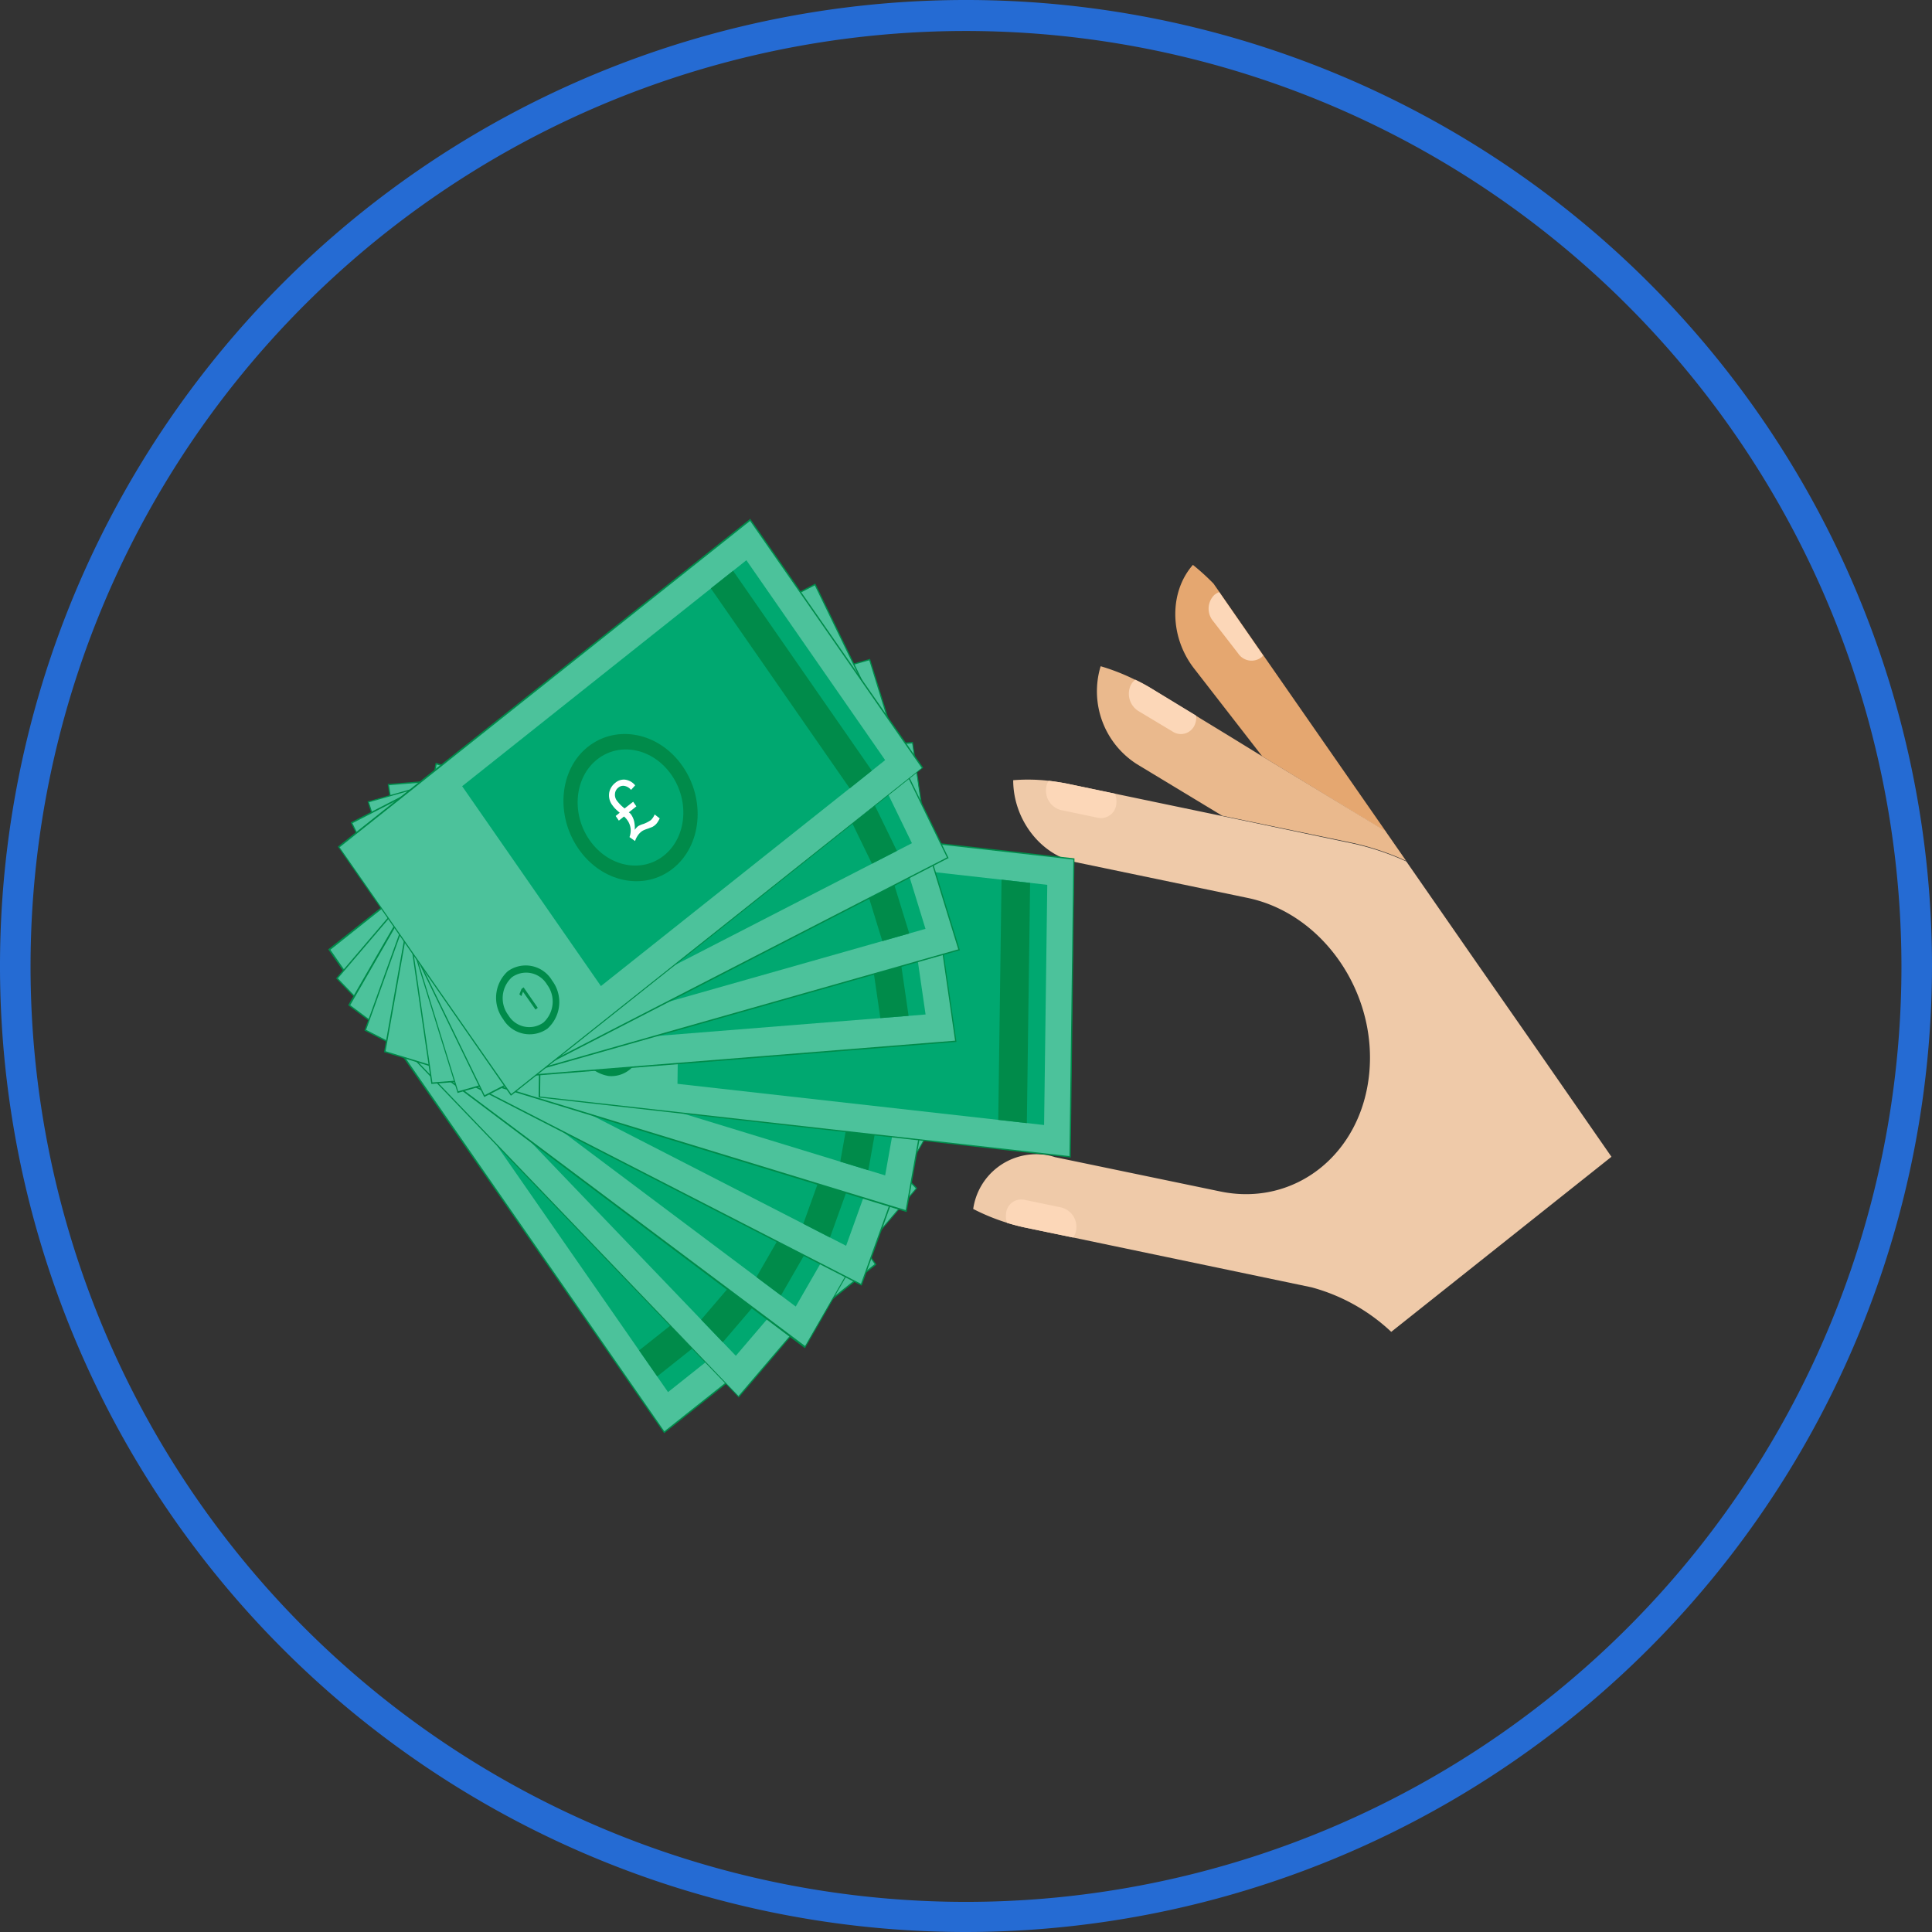 <svg xmlns="http://www.w3.org/2000/svg" viewBox="0 0 225.12 225.12"><rect x="0" y="0" width="225.12" height="225.12" fill="#333333" stroke="none"/><defs><style>.cls-1{fill:#256bd3;}.cls-2{fill:#e5a770;}.cls-3{fill:#eab98d;}.cls-4{fill:#efcaa9;}.cls-5{fill:#fcd7b8;}.cls-6{fill:#4cc29b;}.cls-7{fill:#008b4a;}.cls-8{fill:#00a870;}.cls-9{fill:#fff;}</style></defs><g id="Layer_2" data-name="Layer 2"><g id="OBJECTS"><path class="cls-1" d="M112.56,225.12A112.56,112.56,0,1,1,225.12,112.56,112.68,112.68,0,0,1,112.56,225.12Zm0-221.51a109,109,0,1,0,109,109A109.08,109.08,0,0,0,112.56,3.61Z"/><path class="cls-2" d="M139,65.82c-2.74,3.11-2.76,8.27.08,12l8,10.31,14.42,8.79L141.4,68A27.24,27.24,0,0,0,139,65.82Z"/><path class="cls-3" d="M143.34,85.83l-4-2.44-5.09-3.1c-.65-.4-1.31-.76-2-1.09a24.73,24.73,0,0,0-4-1.57,10.06,10.06,0,0,0,4.24,11.42l9.92,6,15.26,3.18a31,31,0,0,1,6.18,2.08l-2.42-3.48L147,88.08Z"/><path class="cls-4" d="M142.43,95.09l-8.11-1.69-4.4-.92-5.59-1.17c-.72-.14-1.43-.25-2.14-.33a21.18,21.18,0,0,0-4.13-.07c0,4.51,3.13,8.68,7.33,9.56l20,4.16c8.71,1.82,15.05,10.94,14.16,20.39s-8.67,15.62-17.37,13.81l-19.26-4a5.71,5.71,0,0,0-.71-.19,6,6,0,0,0-.72-.11,7.42,7.42,0,0,0-8.09,6.34,24.27,24.27,0,0,0,4,1.63c.69.21,1.4.4,2.12.55l5.59,1.16,4.4.92L152.82,150a21.81,21.81,0,0,1,9.29,5.19l25.66-20.4-9.49-13.68-6.27-9-8.14-11.73a31,31,0,0,0-6.18-2.08Z"/><path class="cls-5" d="M142.07,69a1.66,1.66,0,0,0-.6.35,2.25,2.25,0,0,0-.13,3l2.94,3.8a1.87,1.87,0,0,0,2.75.4l.16-.16Z"/><path class="cls-5" d="M132.63,82.84l4,2.4a1.75,1.75,0,0,0,2.58-.77,2.24,2.24,0,0,0,.17-1.08l-5.09-3.1c-.65-.4-1.31-.76-2-1.09a1.78,1.78,0,0,0-.57.72A2.38,2.38,0,0,0,132.63,82.84Z"/><path class="cls-5" d="M123.62,94.39l4.33.9a1.79,1.79,0,0,0,2.13-1.7,2.33,2.33,0,0,0-.16-1.11l-5.59-1.17c-.72-.14-1.43-.25-2.14-.33a2,2,0,0,0-.3.91A2.34,2.34,0,0,0,123.62,94.39Z"/><path class="cls-5" d="M123.68,140.7l-4.33-.9a1.78,1.78,0,0,0-2.13,1.69,2.26,2.26,0,0,0,.12,1c.69.21,1.4.4,2.12.55l5.59,1.16a2,2,0,0,0,.36-1A2.33,2.33,0,0,0,123.68,140.7Z"/><polygon class="cls-6" points="77.4 166.9 38.34 110.65 62.96 91.08 102.02 147.32 77.4 166.9"/><path class="cls-7" d="M102.12,147.35,77.39,167,38.24,110.62,63,91ZM77.41,166.78l24.51-19.48L63,91.19l-24.5,19.48Z"/><polygon class="cls-8" points="77.84 162.21 50.86 123.35 70.72 107.56 97.7 146.42 77.84 162.21"/><polygon class="cls-7" points="74.47 157.35 76.58 160.38 96.43 144.6 94.33 141.57 74.47 157.35"/><path class="cls-7" d="M51,117.13a3.59,3.59,0,0,1-5.17-1.08,4.18,4.18,0,0,1,.53-5.6,3.58,3.58,0,0,1,5.17,1.08A4.18,4.18,0,0,1,51,117.13Z"/><path class="cls-6" d="M50.47,116.43a2.83,2.83,0,0,1-4.08-.85,3.3,3.3,0,0,1,.42-4.43,2.82,2.82,0,0,1,4.08.85A3.3,3.3,0,0,1,50.47,116.43Z"/><path class="cls-7" d="M49.46,113.27h0L49,113l.16-.23.6.33.19.28-2,1.61-.22-.31Z"/><ellipse class="cls-7" cx="70.18" cy="128.99" rx="7.67" ry="8.73" transform="translate(-42.38 34.69) rotate(-21.5)"/><path class="cls-8" d="M74.07,134.59c-2.63,2.09-6.51,1.29-8.66-1.81s-1.75-7.3.88-9.4,6.52-1.28,8.67,1.81S76.71,132.49,74.07,134.59Z"/><path class="cls-9" d="M70,128.22l.8,1.14-.46.37-.72-1a.88.88,0,0,1-.22.28,1.65,1.65,0,0,1-.67.3,2.39,2.39,0,0,1-1,0,3,3,0,0,1,.43.47,4.56,4.56,0,0,1,.4.74,6.82,6.82,0,0,0,.45,1,2.45,2.45,0,0,0,.66.56l-.36.61a4.58,4.58,0,0,1-.52-.39,1.93,1.93,0,0,1-.29-.34,3.37,3.37,0,0,1-.19-.32l-.21-.56c-.11-.3-.18-.49-.22-.57a2.12,2.12,0,0,0-.21-.36,2.68,2.68,0,0,0-.46-.5,2.51,2.51,0,0,0-.59-.37l.36-.68a1.8,1.8,0,0,0,.88.22,1.39,1.39,0,0,0,.91-.35,1.67,1.67,0,0,0,.34-.36l-.49-.71.46-.37.38.56c.18-.26.31-.45.4-.55a1.9,1.9,0,0,1,.29-.28,1.36,1.36,0,0,1,1.39-.24,2.47,2.47,0,0,1,1.49,2.18,1.82,1.82,0,0,1-.5,1.22l-.53-.59a1.17,1.17,0,0,0,.35-.79,1.26,1.26,0,0,0-.23-.81,1.15,1.15,0,0,0-.69-.5.81.81,0,0,0-.71.16A3.88,3.88,0,0,0,70,128.22Z"/><polygon class="cls-6" points="86.06 162.75 39.27 113.98 60.03 89.69 106.82 138.47 86.06 162.75"/><path class="cls-7" d="M86.06,162.87l0-.06L39.16,114l.05-.06L60,89.58l0,0,46.85,48.84,0,.05ZM39.37,114l46.68,48.66,20.66-24.18L60,89.8Z"/><polygon class="cls-8" points="85.74 157.98 53.42 124.28 70.16 104.7 102.48 138.39 85.74 157.98"/><polygon class="cls-7" points="81.7 153.77 84.22 156.4 100.97 136.81 98.45 134.18 81.7 153.77"/><path class="cls-7" d="M52.52,118a3.43,3.43,0,0,1-5.17-.08,4.35,4.35,0,0,1-.38-5.71,3.43,3.43,0,0,1,5.18.09A4.35,4.35,0,0,1,52.52,118Z"/><path class="cls-6" d="M51.94,117.44a2.71,2.71,0,0,1-4.09-.07,3.44,3.44,0,0,1-.3-4.51,2.7,2.7,0,0,1,4.09.07A3.43,3.43,0,0,1,51.94,117.44Z"/><path class="cls-7" d="M50.46,114.47h0l-.5-.17.12-.26.63.21.23.24-1.71,2-.26-.28Z"/><path class="cls-7" d="M79,132.39c-2.82,3.31-7.76,3.22-11-.18s-3.63-8.85-.81-12.16,7.77-3.22,11,.19S81.79,129.09,79,132.39Z"/><path class="cls-8" d="M77.7,131.08c-2.22,2.6-6.11,2.54-8.68-.15s-2.86-7-.64-9.57,6.11-2.53,8.69.15S79.93,128.48,77.7,131.08Z"/><path class="cls-9" d="M72.77,125.49l1,1-.39.45-.86-.89a.76.76,0,0,1-.17.32,1.6,1.6,0,0,1-.6.43,2.52,2.52,0,0,1-.93.18,2.52,2.52,0,0,1,.49.38,4.32,4.32,0,0,1,.5.67,5.54,5.54,0,0,0,.6.86,2,2,0,0,0,.72.43l-.25.68a4.14,4.14,0,0,1-.57-.29,1.75,1.75,0,0,1-.33-.28,2.31,2.31,0,0,1-.24-.29c0-.07-.14-.24-.29-.52s-.25-.45-.3-.53a2.69,2.69,0,0,0-.27-.32,2,2,0,0,0-.53-.4,2.21,2.21,0,0,0-.62-.26l.24-.75a1.78,1.78,0,0,0,.89.05,1.48,1.48,0,0,0,.83-.52,2.25,2.25,0,0,0,.27-.43l-.59-.62.38-.45.47.48q.19-.44.3-.63a2.75,2.75,0,0,1,.23-.33,1.36,1.36,0,0,1,1.31-.51,2.07,2.07,0,0,1,1.15.66,2.26,2.26,0,0,1,.64,1.24,1.89,1.89,0,0,1-.29,1.31l-.61-.48a1.29,1.29,0,0,0-.14-1.63,1.07,1.07,0,0,0-.74-.36.81.81,0,0,0-.67.29A3.93,3.93,0,0,0,72.77,125.49Z"/><polygon class="cls-6" points="93.79 156.96 40.69 117.13 56.96 88.86 110.06 128.69 93.79 156.96"/><path class="cls-7" d="M93.81,157.07l-.06,0L40.59,117.15l0-.06L56.94,88.75l.06,0,53.16,39.87Zm-53-39.95,53,39.72L110,128.7,57,89Z"/><polygon class="cls-8" points="92.72 152.24 56.04 124.73 69.17 101.93 105.85 129.44 92.72 152.24"/><polygon class="cls-7" points="88.14 148.81 91 150.95 104.13 128.15 101.27 126.01 88.14 148.81"/><path class="cls-7" d="M54.19,118.66a3.34,3.34,0,0,1-5,.9,4.46,4.46,0,0,1-1.27-5.63,3.34,3.34,0,0,1,5-.9A4.47,4.47,0,0,1,54.19,118.66Z"/><path class="cls-6" d="M53.53,118.17a2.64,2.64,0,0,1-4,.71,3.53,3.53,0,0,1-1-4.45,2.64,2.64,0,0,1,4-.72A3.54,3.54,0,0,1,53.53,118.17Z"/><path class="cls-7" d="M51.62,115.49h0l-.52-.07.08-.29.65.1.26.19-1.34,2.33-.3-.22Z"/><path class="cls-7" d="M82.09,128c-2.21,3.84-7,4.71-10.72,1.92a9.51,9.51,0,0,1-2.71-12c2.21-3.84,7-4.71,10.72-1.93A9.52,9.52,0,0,1,82.09,128Z"/><path class="cls-8" d="M80.66,126.88a5.59,5.59,0,0,1-8.44,1.51,7.49,7.49,0,0,1-2.13-9.45,5.59,5.59,0,0,1,8.44-1.51A7.49,7.49,0,0,1,80.66,126.88Z"/><path class="cls-9" d="M75,122.23l1.08.81-.3.52-1-.73a1,1,0,0,1-.12.36,1.69,1.69,0,0,1-.52.55,2.17,2.17,0,0,1-.87.35,2.72,2.72,0,0,1,.54.29,5.13,5.13,0,0,1,.59.57,6.15,6.15,0,0,0,.71.75,2.1,2.1,0,0,0,.77.29l-.14.73a3.27,3.27,0,0,1-.59-.18,2,2,0,0,1-.37-.22,2.91,2.91,0,0,1-.27-.24c-.06-.06-.18-.21-.37-.46l-.38-.48a1.93,1.93,0,0,0-.3-.27,2.44,2.44,0,0,0-.58-.3,2.17,2.17,0,0,0-.65-.14l.12-.79a1.65,1.65,0,0,0,.87-.12,1.51,1.51,0,0,0,.72-.68,2.39,2.39,0,0,0,.2-.49l-.68-.5.31-.53.52.4c.08-.32.14-.55.19-.69a2.22,2.22,0,0,1,.18-.38,1.37,1.37,0,0,1,1.19-.76,2,2,0,0,1,1.22.44,2.2,2.2,0,0,1,.81,1.12,2,2,0,0,1-.07,1.37l-.67-.37a1.35,1.35,0,0,0,.08-.9,1.26,1.26,0,0,0-.47-.7,1,1,0,0,0-.78-.22.81.81,0,0,0-.6.42A4.32,4.32,0,0,0,75,122.23Z"/><polygon class="cls-6" points="100.36 149.67 42.57 120.02 53.86 88.63 111.66 118.28 100.36 149.67"/><path class="cls-7" d="M100.41,149.78l-.07,0-57.87-29.7L53.82,88.52l57.93,29.73,0,.07ZM42.66,120l57.66,29.59,11.24-31.25L53.9,88.73Z"/><polygon class="cls-8" points="98.59 145.16 58.66 124.67 67.76 99.36 107.69 119.85 98.59 145.16"/><polygon class="cls-7" points="93.6 142.6 96.71 144.2 105.82 118.89 102.71 117.29 93.6 142.6"/><path class="cls-7" d="M55.9,119a3.31,3.31,0,0,1-4.74,1.87A4.52,4.52,0,0,1,49,115.44a3.31,3.31,0,0,1,4.74-1.87A4.52,4.52,0,0,1,55.9,119Z"/><path class="cls-6" d="M55.18,118.59a2.61,2.61,0,0,1-3.75,1.48,3.57,3.57,0,0,1-1.68-4.26,2.61,2.61,0,0,1,3.75-1.48A3.56,3.56,0,0,1,55.18,118.59Z"/><path class="cls-7" d="M52.9,116.28h0l-.51,0,0-.3.65,0,.28.14-.93,2.59-.32-.16Z"/><path class="cls-7" d="M84.42,122.9a7,7,0,0,1-10.09,4A9.59,9.59,0,0,1,69.8,115.4a7,7,0,0,1,10.09-4A9.59,9.59,0,0,1,84.42,122.9Z"/><path class="cls-8" d="M82.87,122.1a5.54,5.54,0,0,1-8,3.14,7.55,7.55,0,0,1-3.56-9,5.53,5.53,0,0,1,7.94-3.14A7.56,7.56,0,0,1,82.87,122.1Z"/><path class="cls-9" d="M76.63,118.54l1.17.6-.2.59-1.06-.55a1,1,0,0,1-.06.39,1.79,1.79,0,0,1-.41.64,2.47,2.47,0,0,1-.79.52,2.54,2.54,0,0,1,.57.19,4.22,4.22,0,0,1,.66.46,5.47,5.47,0,0,0,.81.6,1.68,1.68,0,0,0,.79.15l0,.76a3.53,3.53,0,0,1-.6-.07,1.32,1.32,0,0,1-.39-.15,1.73,1.73,0,0,1-.31-.19l-.43-.39c-.22-.21-.37-.35-.44-.4a2.39,2.39,0,0,0-.34-.21,2.12,2.12,0,0,0-.6-.2,2,2,0,0,0-.65,0v-.82a1.61,1.61,0,0,0,.82-.28,1.67,1.67,0,0,0,.59-.82,2.18,2.18,0,0,0,.11-.52l-.73-.38.21-.58.57.29c0-.33,0-.57.08-.72a2.22,2.22,0,0,1,.11-.41,1.39,1.39,0,0,1,1-1,1.79,1.79,0,0,1,1.25.21,2.1,2.1,0,0,1,1,1,2.07,2.07,0,0,1,.14,1.38l-.7-.24a1.4,1.4,0,0,0-.07-.91,1.18,1.18,0,0,0-.56-.62,1,1,0,0,0-.79-.07.9.9,0,0,0-.52.54A4.84,4.84,0,0,0,76.63,118.54Z"/><polygon class="cls-6" points="105.58 141.13 44.85 122.54 50.81 88.98 111.55 107.57 105.58 141.13"/><path class="cls-7" d="M105.64,141.23,44.76,122.6l0-.08,6-33.63.07,0,60.81,18.61ZM44.93,122.49,105.53,141l5.94-33.4L50.87,89.08Z"/><polygon class="cls-8" points="103.14 136.96 61.19 124.12 66 97.06 107.96 109.9 103.14 136.96"/><polygon class="cls-7" points="97.91 135.36 101.18 136.36 105.99 109.3 102.72 108.29 97.91 135.36"/><path class="cls-7" d="M57.6,118.93a3.33,3.33,0,0,1-4.29,2.78,4.46,4.46,0,0,1-2.92-5A3.33,3.33,0,0,1,54.68,114,4.46,4.46,0,0,1,57.6,118.93Z"/><path class="cls-6" d="M56.85,118.7a2.64,2.64,0,0,1-3.4,2.19A3.54,3.54,0,0,1,51.14,117a2.64,2.64,0,0,1,3.4-2.19A3.54,3.54,0,0,1,56.85,118.7Z"/><path class="cls-7" d="M54.27,116.82h0l-.49.12,0-.3.62-.16.3.09-.49,2.77-.34-.1Z"/><path class="cls-7" d="M85.88,117.41c-.81,4.57-4.91,7.21-9.15,5.92a9.52,9.52,0,0,1-6.21-10.62c.81-4.57,4.91-7.22,9.15-5.92A9.52,9.52,0,0,1,85.88,117.41Z"/><path class="cls-8" d="M84.25,116.91A5.6,5.6,0,0,1,77,121.57a7.5,7.5,0,0,1-4.89-8.36,5.6,5.6,0,0,1,7.21-4.66A7.49,7.49,0,0,1,84.25,116.91Z"/><path class="cls-9" d="M77.64,114.54l1.23.38-.11.62-1.11-.34a1.08,1.08,0,0,1,0,.4,2.21,2.21,0,0,1-.3.72,2.6,2.6,0,0,1-.69.67,2,2,0,0,1,.58.08,3.72,3.72,0,0,1,.72.33,5.54,5.54,0,0,0,.88.45,1.73,1.73,0,0,0,.79,0l.1.76a2.7,2.7,0,0,1-.59,0,1.34,1.34,0,0,1-.4-.07,1.51,1.51,0,0,1-.33-.13l-.48-.31c-.25-.17-.41-.28-.49-.32a2.67,2.67,0,0,0-.36-.14,1.79,1.79,0,0,0-.62-.08,1.81,1.81,0,0,0-.63.11l-.14-.81a1.73,1.73,0,0,0,.75-.45,1.69,1.69,0,0,0,.44-.93,2.38,2.38,0,0,0,0-.54l-.77-.24.11-.62.6.18c0-.34,0-.58,0-.73a3,3,0,0,1,0-.44,1.46,1.46,0,0,1,.85-1.18,1.7,1.7,0,0,1,1.24,0,2,2,0,0,1,1.09.78A2.14,2.14,0,0,1,80.4,114l-.72-.1a1.47,1.47,0,0,0-.21-.9,1.13,1.13,0,0,0-.65-.51.89.89,0,0,0-.77.08.92.92,0,0,0-.42.64A5.05,5.05,0,0,0,77.64,114.54Z"/><polygon class="cls-6" points="124.69 134.8 62.85 127.84 63.31 93.13 125.15 100.09 124.69 134.8"/><path class="cls-7" d="M124.76,134.88l-62-7v-.08l.46-34.78h.08l61.9,7Zm-61.83-7.11,61.68,6.94.46-34.55L63.39,93.22Z"/><polygon class="cls-8" points="121.66 131.09 78.94 126.29 79.31 98.3 122.03 103.1 121.66 131.09"/><polygon class="cls-7" points="116.32 130.49 119.65 130.87 120.03 102.88 116.7 102.5 116.32 130.49"/><path class="cls-7" d="M74.64,121.78a3.42,3.42,0,0,1-3.72,3.6A4.35,4.35,0,0,1,67.3,121a3.43,3.43,0,0,1,3.73-3.6A4.35,4.35,0,0,1,74.64,121.78Z"/><path class="cls-6" d="M73.88,121.7a2.72,2.72,0,0,1-2.95,2.84,3.44,3.44,0,0,1-2.86-3.5,2.71,2.71,0,0,1,3-2.84A3.45,3.45,0,0,1,73.88,121.7Z"/><path class="cls-7" d="M71.08,120.31h0l-.45.22-.07-.3.58-.28.3,0,0,2.86-.34,0Z"/><path class="cls-7" d="M101.82,114.85c-.06,4.72-3.61,8.15-7.93,7.67s-7.77-4.71-7.71-9.44,3.61-8.15,7.93-7.67S101.88,110.12,101.82,114.85Z"/><path class="cls-8" d="M100.16,114.66c0,3.72-2.85,6.42-6.25,6s-6.12-3.71-6.07-7.43,2.85-6.42,6.25-6S100.21,110.94,100.16,114.66Z"/><path class="cls-9" d="M93.37,113.56l1.26.14v.64l-1.13-.12a1.07,1.07,0,0,1,.07.39,1.92,1.92,0,0,1-.18.78,2.61,2.61,0,0,1-.55.8,1.88,1.88,0,0,1,.57,0,3.17,3.17,0,0,1,.75.19,5.22,5.22,0,0,0,.92.29,1.67,1.67,0,0,0,.77-.16l.22.74a2.84,2.84,0,0,1-.57.16,1.79,1.79,0,0,1-.4,0,2.29,2.29,0,0,1-.34-.07l-.51-.22a5.19,5.19,0,0,0-.53-.22,1.63,1.63,0,0,0-.37-.08,1.9,1.9,0,0,0-.62,0,2,2,0,0,0-.59.23l-.27-.79a1.66,1.66,0,0,0,.66-.58,1.8,1.8,0,0,0,.28-1,1.75,1.75,0,0,0-.06-.55L92,114v-.64l.61.07c-.08-.34-.13-.58-.15-.73a1.73,1.73,0,0,1,0-.45A1.52,1.52,0,0,1,93,111a1.71,1.71,0,0,1,1.2-.27,1.85,1.85,0,0,1,1.18.56,2.19,2.19,0,0,1,.56,1.29l-.71,0a1.49,1.49,0,0,0-.35-.86,1.07,1.07,0,0,0-.71-.38.86.86,0,0,0-.73.23,1,1,0,0,0-.31.72A5.45,5.45,0,0,0,93.37,113.56Z"/><polygon class="cls-6" points="111.37 121.33 50.32 126.22 45.26 91.42 106.31 86.53 111.37 121.33"/><path class="cls-7" d="M111.45,121.41h-.07L50.26,126.3,45.18,91.35l61.19-4.9Zm-61.07,4.72,60.91-4.87-5-34.64L45.34,91.49Z"/><polygon class="cls-8" points="107.85 118.21 65.67 121.58 61.59 93.52 103.77 90.14 107.85 118.21"/><polygon class="cls-7" points="102.58 118.63 105.87 118.37 101.79 90.3 98.5 90.57 102.58 118.63"/><path class="cls-7" d="M60.79,117.9a3.59,3.59,0,0,1-3,4.32,4.19,4.19,0,0,1-4.21-3.74,3.58,3.58,0,0,1,3-4.31A4.18,4.18,0,0,1,60.79,117.9Z"/><path class="cls-6" d="M60,118a2.82,2.82,0,0,1-2.4,3.4,3.31,3.31,0,0,1-3.33-3A2.84,2.84,0,0,1,56.7,115,3.31,3.31,0,0,1,60,118Z"/><path class="cls-7" d="M57.1,117.11h0l-.41.31-.12-.29.52-.38.3,0,.42,2.88-.34,0Z"/><path class="cls-7" d="M86,105.76c.69,4.73-2.21,8.85-6.48,9.19s-8.28-3.22-9-8,2.21-8.85,6.48-9.19S85.35,101,86,105.76Z"/><path class="cls-8" d="M84.39,105.89c.55,3.73-1.74,7-5.09,7.24s-6.52-2.54-7.06-6.27,1.74-7,5.09-7.23S83.85,102.16,84.39,105.89Z"/><path class="cls-9" d="M77.64,106.09l1.24-.1.1.65-1.12.08a1.14,1.14,0,0,1,.13.38,2.1,2.1,0,0,1,0,.82,2.89,2.89,0,0,1-.41.91,1.78,1.78,0,0,1,.55-.14,2.86,2.86,0,0,1,.75,0,4.27,4.27,0,0,0,1,.1,1.57,1.57,0,0,0,.72-.3l.33.7a3.8,3.8,0,0,1-.53.27,1.69,1.69,0,0,1-.39.08,1.22,1.22,0,0,1-.33,0l-.54-.12-.54-.12a2.41,2.41,0,0,0-.38,0,1.71,1.71,0,0,0-.59.15,2.18,2.18,0,0,0-.54.35l-.38-.74a1.81,1.81,0,0,0,.55-.71,2,2,0,0,0,.11-1.07,2.72,2.72,0,0,0-.15-.54l-.77.07-.09-.65.6,0c-.13-.32-.22-.55-.27-.7s-.07-.29-.1-.44A1.62,1.62,0,0,1,78,103a1.76,1.76,0,0,1,1.23.35,2.14,2.14,0,0,1,.75,1.17l-.69.17a1.49,1.49,0,0,0-.47-.79,1,1,0,0,0-.75-.25.93.93,0,0,0-.68.37,1.06,1.06,0,0,0-.18.78A5.56,5.56,0,0,0,77.64,106.09Z"/><polygon class="cls-6" points="111.76 110.68 53.35 127.26 42.92 93.42 101.33 76.85 111.76 110.68"/><path class="cls-7" d="M111.85,110.74l-.07,0L53.3,127.36l0-.08L42.83,93.37l.07,0,58.48-16.6ZM53.39,127.16l58.27-16.54L101.29,76.94,43,93.48Z"/><polygon class="cls-8" points="107.84 108.23 67.5 119.68 59.09 92.4 99.44 80.94 107.84 108.23"/><polygon class="cls-7" points="102.81 109.66 105.95 108.77 97.54 81.48 94.4 82.37 102.81 109.66"/><path class="cls-7" d="M62.18,116.94a3.77,3.77,0,0,1-2.26,4.89,4,4,0,0,1-4.68-2.92,3.78,3.78,0,0,1,2.27-4.9A4,4,0,0,1,62.18,116.94Z"/><path class="cls-6" d="M61.45,117.14A3,3,0,0,1,59.66,121,3.14,3.14,0,0,1,56,118.7a3,3,0,0,1,1.79-3.87A3.14,3.14,0,0,1,61.45,117.14Z"/><path class="cls-7" d="M58.48,116.85h0l-.35.38L58,117l.44-.48.28-.08.86,2.79-.32.09Z"/><path class="cls-7" d="M84.73,100c1.42,4.61-.74,9.28-4.82,10.44s-8.54-1.64-10-6.24.74-9.28,4.82-10.43S83.31,95.35,84.73,100Z"/><path class="cls-8" d="M83.16,100.4c1.11,3.63-.59,7.3-3.8,8.21s-6.72-1.28-7.84-4.91.58-7.3,3.8-8.21S82,96.78,83.16,100.4Z"/><path class="cls-9" d="M76.64,101.89l1.19-.33.19.62-1.07.31a1.09,1.09,0,0,1,.19.35,2.44,2.44,0,0,1,.08.83,3,3,0,0,1-.25,1,1.66,1.66,0,0,1,.51-.24,3.08,3.08,0,0,1,.74-.1,4.26,4.26,0,0,0,.93-.07,1.65,1.65,0,0,0,.65-.45l.43.64a2.71,2.71,0,0,1-.47.37,1.46,1.46,0,0,1-.36.16,1.91,1.91,0,0,1-.33.06l-.54,0L78,105a2.2,2.2,0,0,0-.37.07,1.71,1.71,0,0,0-.54.27,2,2,0,0,0-.47.45l-.49-.66a1.94,1.94,0,0,0,.42-.82,2,2,0,0,0-.07-1.09,2.31,2.31,0,0,0-.22-.51l-.74.21-.19-.63.58-.17a6.54,6.54,0,0,1-.38-.65,3.47,3.47,0,0,1-.16-.41,1.8,1.8,0,0,1,.15-1.55,1.7,1.7,0,0,1,1-.71,1.63,1.63,0,0,1,1.25.1,2,2,0,0,1,.91,1l-.63.31a1.46,1.46,0,0,0-.59-.71,1,1,0,0,0-.76-.1.92.92,0,0,0-.6.5,1.08,1.08,0,0,0,0,.81A4.55,4.55,0,0,0,76.64,101.89Z"/><polygon class="cls-6" points="110.44 99.95 56.45 127.72 40.97 95.88 94.97 68.11 110.44 99.95"/><path class="cls-7" d="M110.54,100l-.06,0L56.42,127.83l-15.55-32L95,68ZM56.47,127.61l53.87-27.7-15.4-31.7L41.07,95.92Z"/><polygon class="cls-8" points="106.26 98.25 68.96 117.43 56.48 91.75 93.78 72.57 106.26 98.25"/><polygon class="cls-7" points="101.6 100.64 104.51 99.15 92.03 73.47 89.12 74.97 101.6 100.64"/><path class="cls-7" d="M63.37,115.71A4,4,0,0,1,62,121a3.76,3.76,0,0,1-5-2,4,4,0,0,1,1.42-5.33A3.76,3.76,0,0,1,63.37,115.71Z"/><path class="cls-6" d="M62.7,116.05a3.14,3.14,0,0,1-1.12,4.21,3,3,0,0,1-3.95-1.6,3.15,3.15,0,0,1,1.12-4.22A3,3,0,0,1,62.7,116.05Z"/><path class="cls-7" d="M59.77,116.33h0l-.27.45-.2-.24.36-.56.26-.14,1.28,2.63-.3.16Z"/><path class="cls-7" d="M82.54,94.4c2.1,4.33.75,9.42-3,11.36s-8.54,0-10.64-4.33-.76-9.42,3-11.36S80.43,90.07,82.54,94.4Z"/><path class="cls-8" d="M81.08,95.15c1.66,3.41.6,7.41-2.37,8.94s-6.72,0-8.38-3.41-.59-7.41,2.38-8.94S79.43,91.74,81.08,95.15Z"/><path class="cls-9" d="M75,97.89l1.1-.57.29.6-1,.5a1.22,1.22,0,0,1,.24.32,2.41,2.41,0,0,1,.21.81,3.23,3.23,0,0,1-.09,1,1.75,1.75,0,0,1,.46-.35,2.4,2.4,0,0,1,.7-.23,4,4,0,0,0,.89-.26,1.72,1.72,0,0,0,.56-.56l.52.55a3.61,3.61,0,0,1-.4.46,1.72,1.72,0,0,1-.32.23,1.66,1.66,0,0,1-.31.12,4.09,4.09,0,0,1-.53.08l-.53.09a2,2,0,0,0-.34.14,1.81,1.81,0,0,0-.49.37,2.41,2.41,0,0,0-.38.54L75,101.2a2,2,0,0,0,.27-.9,2.09,2.09,0,0,0-.23-1.08,2.59,2.59,0,0,0-.3-.46l-.68.35-.29-.59.54-.28a6.66,6.66,0,0,1-.47-.58,2.08,2.08,0,0,1-.22-.38,1.78,1.78,0,0,1,.76-2.49,1.6,1.6,0,0,1,1.24-.13,1.92,1.92,0,0,1,1,.86L76.1,96a1.33,1.33,0,0,0-.68-.6.93.93,0,0,0-.75,0,1,1,0,0,0-.51.62,1.17,1.17,0,0,0,.08.82A5.26,5.26,0,0,0,75,97.89Z"/><polygon class="cls-6" points="107.47 89.47 59.52 127.59 39.47 98.7 87.41 60.59 107.47 89.47"/><path class="cls-7" d="M59.57,127.65l-.06,0-20.14-29,48.05-38.2,20.15,29Zm-20-28.92,20,28.75,47.83-38L87.4,60.7Z"/><polygon class="cls-8" points="103.14 88.57 70.02 114.9 53.85 91.61 86.97 65.28 103.14 88.57"/><polygon class="cls-7" points="99.01 91.86 101.59 89.8 85.42 66.51 82.83 68.56 99.01 91.86"/><path class="cls-7" d="M64.33,114.25a4.17,4.17,0,0,1-.53,5.6,3.58,3.58,0,0,1-5.16-1.08,4.18,4.18,0,0,1,.53-5.6A3.57,3.57,0,0,1,64.33,114.25Z"/><path class="cls-6" d="M63.74,114.72a3.31,3.31,0,0,1-.42,4.43,2.83,2.83,0,0,1-4.08-.85,3.3,3.3,0,0,1,.41-4.43A2.83,2.83,0,0,1,63.74,114.72Z"/><path class="cls-7" d="M60.94,115.56h0l-.19.51-.23-.21.25-.63.24-.18,1.65,2.38-.26.21Z"/><path class="cls-7" d="M79.53,89.27c2.73,3.93,2.23,9.27-1.12,11.93s-8.28,1.64-11-2.29S65.18,89.63,68.53,87,76.8,85.34,79.53,89.27Z"/><path class="cls-8" d="M78.24,90.29c2.15,3.1,1.75,7.3-.88,9.4s-6.52,1.29-8.67-1.81-1.75-7.3.89-9.39S76.09,87.2,78.24,90.29Z"/><path class="cls-9" d="M72.78,94.2l1-.78.37.54-.88.7a.9.9,0,0,1,.28.27,2.37,2.37,0,0,1,.34.77,3.47,3.47,0,0,1,.07,1,2.09,2.09,0,0,1,.39-.43A2.76,2.76,0,0,1,75,96a4.11,4.11,0,0,0,.83-.43,1.83,1.83,0,0,0,.45-.67l.59.46a3.09,3.09,0,0,1-.31.53,1.54,1.54,0,0,1-.28.29,1.67,1.67,0,0,1-.28.18l-.49.19a4,4,0,0,0-.51.19,1.49,1.49,0,0,0-.31.2,1.92,1.92,0,0,0-.41.47A2.28,2.28,0,0,0,74,98l-.65-.46a2.26,2.26,0,0,0,.13-1,2.14,2.14,0,0,0-.4-1,2.31,2.31,0,0,0-.37-.4l-.6.48-.37-.54.47-.38c-.25-.21-.43-.38-.54-.49a3,3,0,0,1-.28-.34A1.9,1.9,0,0,1,71,92.29a1.92,1.92,0,0,1,.69-1.07,1.51,1.51,0,0,1,1.17-.37,1.81,1.81,0,0,1,1.15.66l-.48.53a1.3,1.3,0,0,0-.75-.46.87.87,0,0,0-.73.19,1,1,0,0,0-.39.71,1.14,1.14,0,0,0,.21.8A4.73,4.73,0,0,0,72.78,94.2Z"/></g></g></svg>